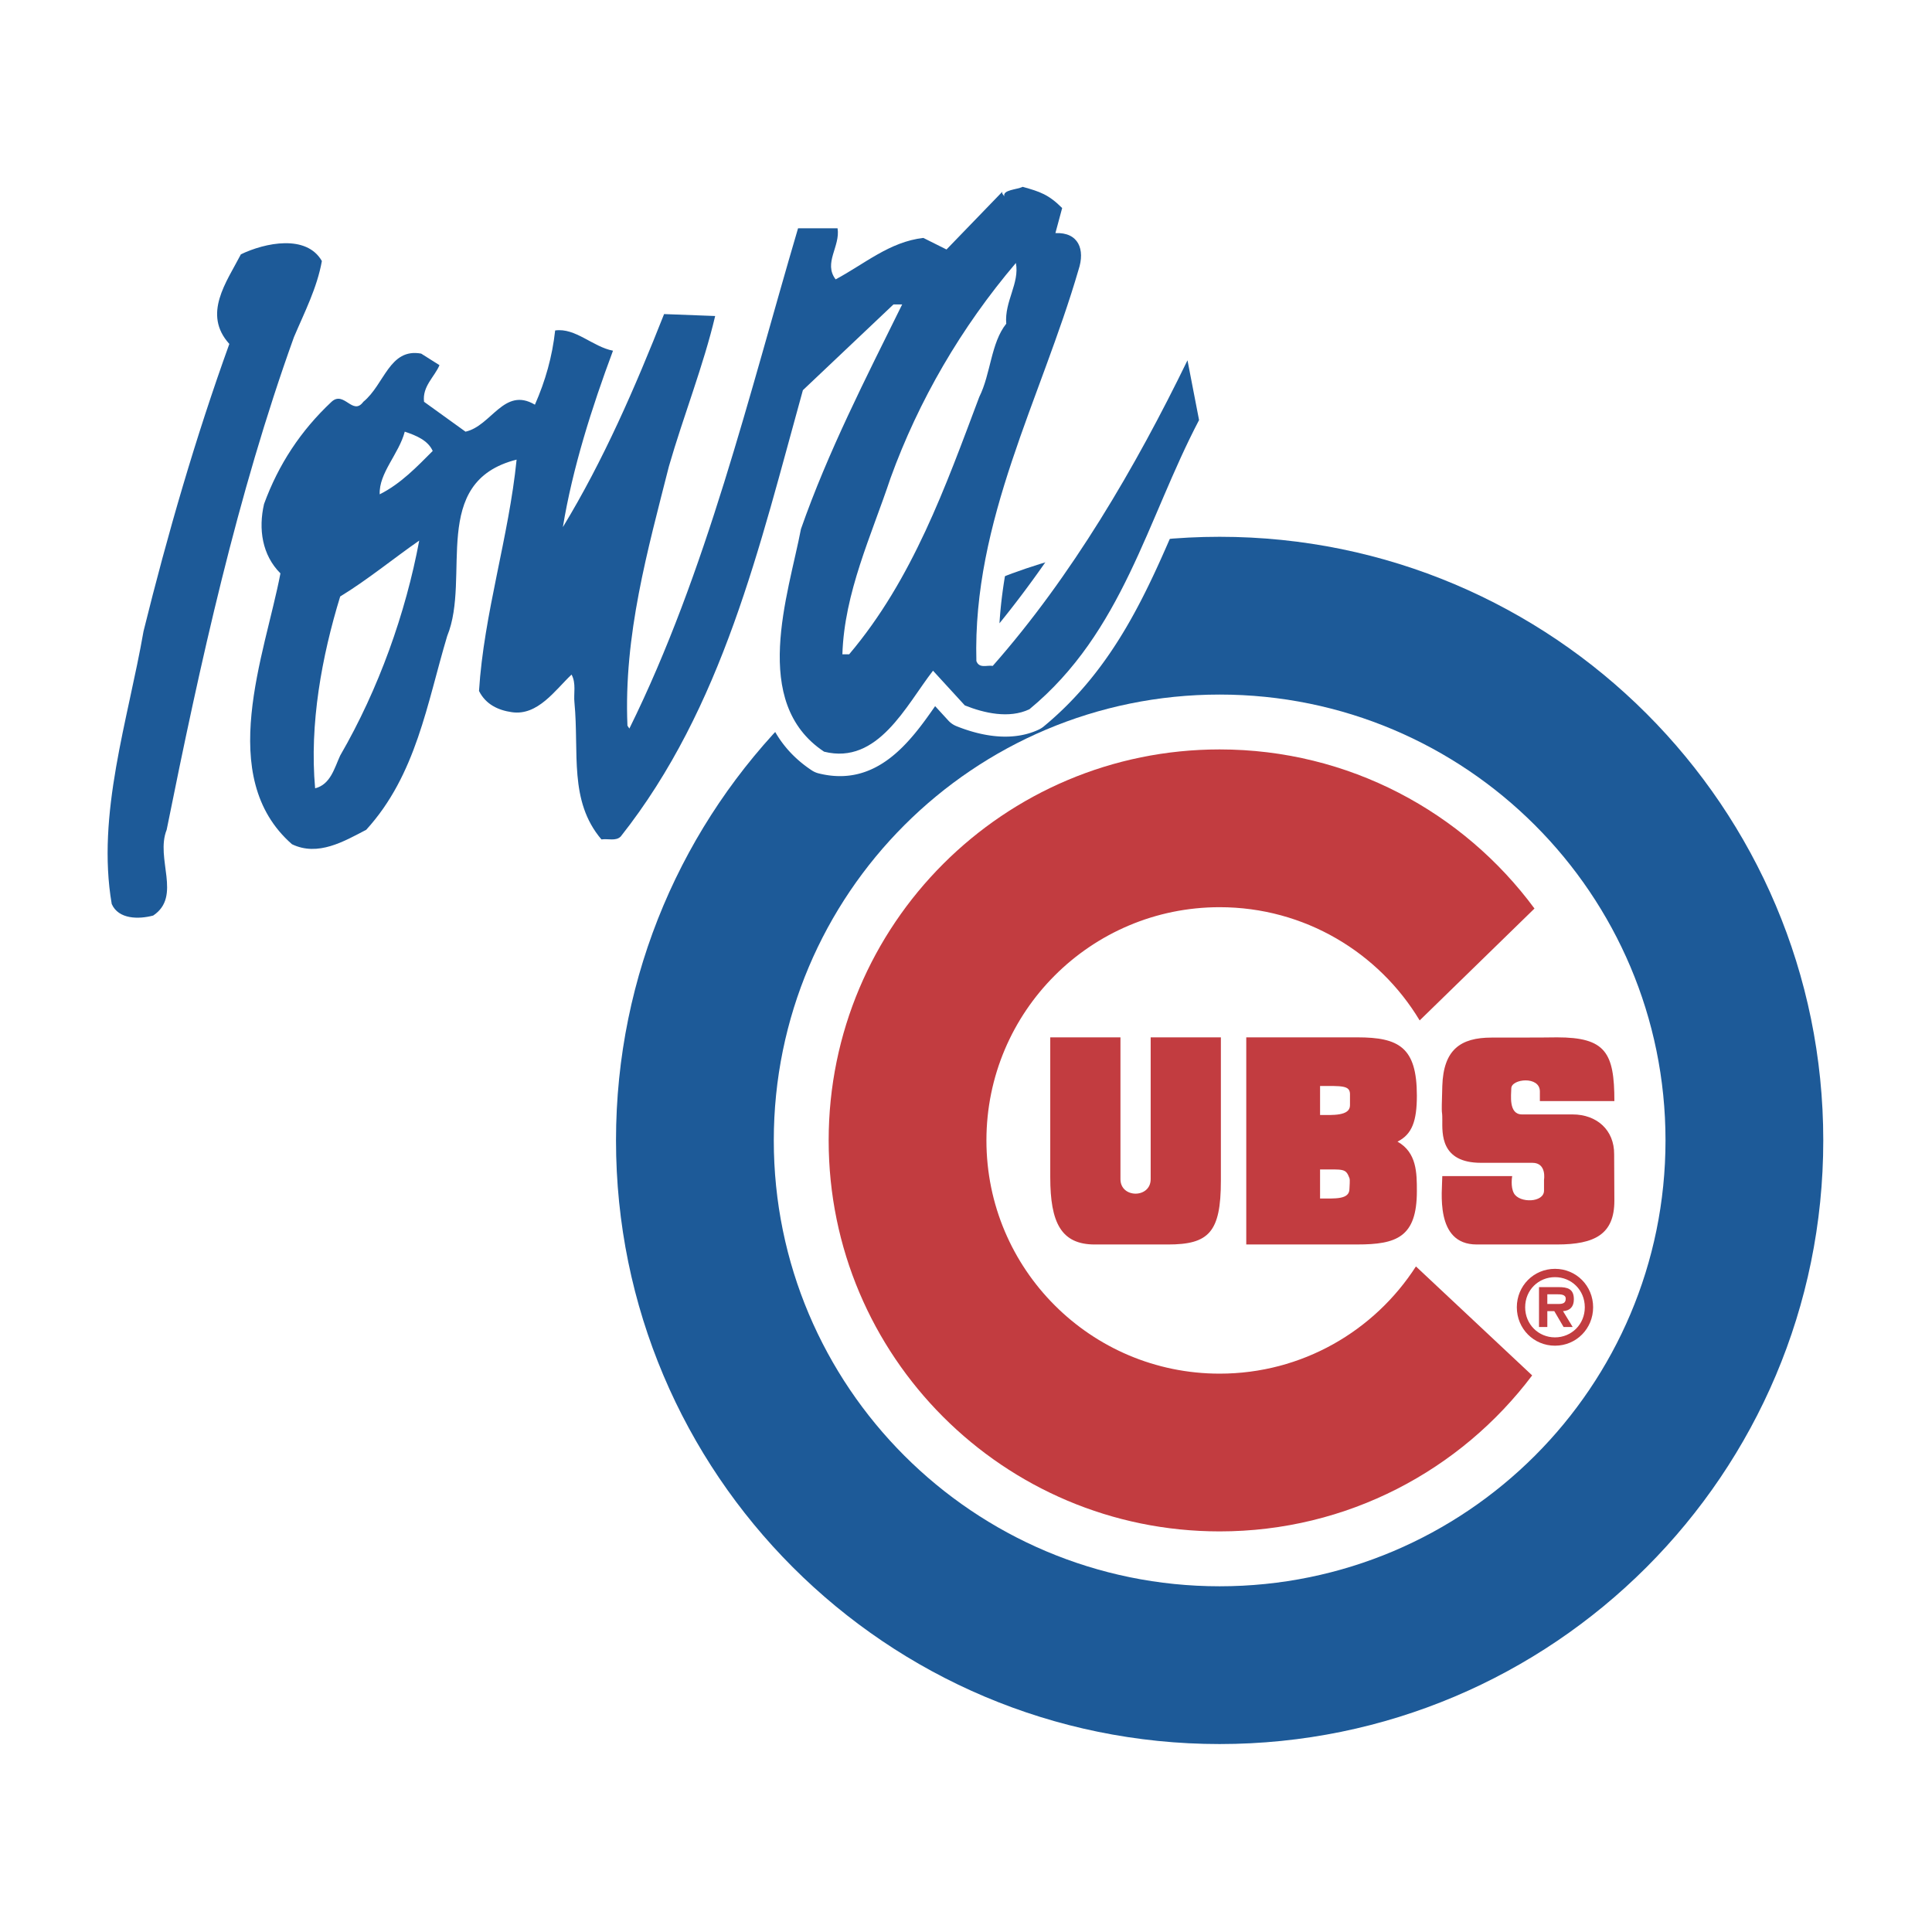 <svg xmlns="http://www.w3.org/2000/svg" width="2500" height="2500" viewBox="0 0 192.756 192.756"><g fill-rule="evenodd" clip-rule="evenodd"><path fill="#fff" d="M0 0h192.756v192.756H0V0z"/><path d="M165.926 69.538c-11.816-11.817-27.529-18.326-44.242-18.326-34.5 0-62.567 28.069-62.567 62.569 0 16.711 6.508 32.422 18.326 44.242 11.817 11.816 27.528 18.324 44.241 18.324s32.426-6.508 44.242-18.324c11.818-11.82 18.326-27.531 18.326-44.242 0-16.713-6.508-32.425-18.326-44.243z" fill="#fff"/><path d="M61.459 113.781c0-33.262 26.964-60.225 60.224-60.225 33.262 0 60.225 26.963 60.225 60.225 0 33.26-26.963 60.223-60.225 60.223-33.259 0-60.224-26.963-60.224-60.223zm60.225 44.483c24.568 0 44.484-19.916 44.484-44.482 0-24.569-19.916-44.485-44.484-44.485-24.566 0-44.483 19.917-44.483 44.485-.001 24.566 19.916 44.482 44.483 44.482z" fill="#1d5a98"/><path d="M141.268 126.352c-4.141 6.436-11.363 10.697-19.584 10.697-12.85 0-23.268-10.418-23.268-23.268 0-12.852 10.418-23.27 23.268-23.27 8.473 0 15.887 4.528 19.957 11.297l11.455-11.164c-7.107-9.626-18.527-15.874-31.412-15.874-21.543 0-39.008 17.465-39.008 39.01 0 21.543 17.465 39.008 39.008 39.008 12.744 0 24.062-6.111 31.18-15.564l-11.596-10.872z" fill="#c23c40"/><path d="M114.803 117.645v-14.148h7.004v14.314c0 5.143-1.209 6.352-5.289 6.352h-7.291c-3.355 0-4.443-2.174-4.443-6.713v-13.953h7.004v14.148c-.001 1.929 3.015 1.929 3.015 0zM124.34 124.162v-20.666h11.07c4.164 0 5.951.988 5.951 5.818 0 2.533-.482 3.863-1.932 4.586 1.932 1.088 1.932 3.141 1.932 4.949 0 4.588-2.029 5.312-5.951 5.312l-11.07.001zm10.348-15.027c-.025-.848-.822-.787-2.984-.787v2.896c1.209 0 2.984.121 2.984-.965v-1.144zm-.053 8.408c-.369-.986-.578-.865-2.932-.865v2.896c1.51 0 2.932.121 2.932-.965 0-.271.074-.865 0-1.066zM155.346 124.162c3.77 0 5.719-1.027 5.719-4.359 0-.41-.025-4.211-.021-4.635.021-2.414-1.719-3.982-4.154-3.982h-5.043c-1.369 0-1.066-1.992-1.066-2.596 0-.965 2.852-1.268 2.852.301v.965h7.434c0-4.826-.871-6.359-5.719-6.359-1.125.023-5.254.023-6.531.023-3.107 0-4.803 1.207-4.918 4.828-.117 3.621 0 2.053 0 3.381s-.209 4.285 3.857 4.285h5.131c1.449 0 1.16 1.689 1.16 1.689v1.086c0 1.209-2.451 1.268-3.002.266-.365-.662-.174-1.713-.174-1.713h-6.973c0 1.447-.785 6.82 3.43 6.82h8.018zM151.334 130.426c0-2.135 1.682-3.834 3.807-3.834s3.805 1.699 3.805 3.834-1.68 3.834-3.805 3.834-3.807-1.699-3.807-3.834zm.832 0c0 1.711 1.332 3.004 2.975 3.004s2.975-1.293 2.975-3.004c0-1.719-1.332-3.004-2.975-3.004s-2.975 1.285-2.975 3.004zm4.742 1.97H156l-.928-1.584h-.695v1.584h-.83v-3.98h1.932c.916 0 1.545.164 1.545 1.217 0 .734-.377 1.131-1.082 1.18l.966 1.583zm-1.41-2.298c.443 0 .715-.098.715-.531 0-.436-.531-.436-.918-.436h-.918v.967h1.121z" fill="#c23c40"/><path d="M121.82 41.49l-1.154-5.964a2.231 2.231 0 0 0-4.197-.552c-5.377 11.05-10.879 19.987-16.752 27.212.504-7.974 3.223-15.361 6.086-23.121 1.381-3.745 2.809-7.617 3.947-11.531.602-1.799.418-3.536-.539-4.808a4.186 4.186 0 0 0-1.176-1.043l.092-.347a2.233 2.233 0 0 0-.576-2.158c-1.74-1.739-3.006-2.155-4.924-2.688a2.239 2.239 0 0 0-1.596.154c.061-.03.098-.042.098-.043a5.292 5.292 0 0 1-.332.083 9.032 9.032 0 0 0-.785.213c-.588 0-1.172.224-1.605.673l-4.441 4.593-.843-.422a2.237 2.237 0 0 0-1.251-.222c-2.361.27-4.335 1.268-6.094 2.317a5.091 5.091 0 0 0-.008-1.41 2.23 2.23 0 0 0-2.205-1.883h-3.942c-.995 0-1.866.645-2.14 1.601l-2.805 9.764c-2.631 9.282-5.342 18.771-8.763 27.834.676-3.583 1.569-7.114 2.456-10.589l.529-2.076c.553-1.909 1.235-3.96 1.894-5.942.994-2.989 2.022-6.079 2.732-9.097a2.227 2.227 0 0 0-2.088-2.74l-5.098-.193a2.232 2.232 0 0 0-2.16 1.412 289.238 289.238 0 0 1-1.257 3.128 2.23 2.23 0 0 0-1.347-.848c-.503-.095-1.121-.429-1.775-.782-1.257-.68-2.822-1.525-4.728-1.253a2.232 2.232 0 0 0-1.902 1.962 22.358 22.358 0 0 1-1.135 4.946c-2.046-.089-3.578 1.272-4.518 2.111-.281.251-.566.506-.834.709l-1.868-1.347c.069-.11.148-.229.236-.36.287-.426.612-.908.855-1.492a2.232 2.232 0 0 0-.869-2.745l-1.828-1.154a2.238 2.238 0 0 0-.792-.309c-3.539-.644-5.238 1.986-6.253 3.556-.31.48-.608.935-.916 1.297-1.693-.791-2.926-.192-3.688.511a29.74 29.74 0 0 0-2.345 2.461c.702-2.187 1.434-4.36 2.207-6.51-.044.114.616-1.398.616-1.398.906-2.047 1.842-4.163 2.271-6.562.092-.515 0-1.045-.259-1.5-2.122-3.712-7.044-3.466-10.981-1.577-.438.21-.794.556-1.017.986-.174.336-.367.687-.572 1.057-1.315 2.38-3.22 5.857-1.096 9.281-3.005 8.46-5.704 17.549-8.229 27.754-.013.051-.023.103-.033.154-.372 2.139-.834 4.283-1.325 6.552-1.515 7.012-3.081 14.263-1.849 21.425.031.178.083.351.155.517 1.004 2.293 3.655 3.243 6.755 2.416.235-.063.459-.165.663-.3 2.854-1.902 2.457-4.907 2.194-6.895-.14-1.053-.271-2.047-.013-2.693.05-.124.088-.255.116-.388 1.689-8.397 3.608-17.529 5.963-26.76.225.467.481.917.787 1.334a127.265 127.265 0 0 1-.814 3.515c-1.874 7.665-4.438 18.163 2.909 24.592.151.132.32.243.501.332 3.451 1.66 6.66-.029 9.002-1.264l.403-.21c.229-.122.441-.284.616-.475 4.354-4.774 5.933-10.551 7.438-16.146-.017.218-.048.436-.062.654-.025.393.055.784.231 1.137.644 1.287 2.025 2.908 4.951 3.326 1.793.266 3.249-.315 4.456-1.167.024.634.035 1.271.045 1.898.06 3.809.123 7.749 3.057 11.201a2.235 2.235 0 0 0 2.016.764l-.017.002c.049-.004.189.002.292.007.615.028 1.894.088 2.91-.929.062-.062.119-.127.173-.194 5.668-7.167 9.366-15.276 12.253-23.66-.822 5.686-.524 11.977 5.057 15.673.211.139.445.243.691.304 5.795 1.45 9.161-3.172 11.621-6.709l1.317 1.437c.226.247.504.438.815.563 3.171 1.269 6.019 1.382 8.232.328.164-.08.32-.177.461-.293 7.09-5.847 10.385-13.559 13.574-21.016 1.215-2.841 2.469-5.777 3.908-8.521.235-.449.311-.964.215-1.46zM98.047 20.166zm.291.653a1.363 1.363 0 0 1-.055-.083c.022.028.035.055.055.083zM48.611 50.586c-.237 1.349-.5 2.695-.77 4.032.09-1.661.282-2.993.77-4.032zm33.478-10.463l1.223-1.159a190.214 190.214 0 0 0-2.253 4.916l1.03-3.757z" fill="#fff"/><path d="M32.113 26.044c-.481 2.692-1.731 5.098-2.789 7.597-5.675 15.773-9.328 32.411-12.695 49.145-1.154 2.885 1.539 6.635-1.346 8.559-1.442.384-3.462.384-4.136-1.154-1.538-8.944 1.635-18.369 3.174-27.217 2.404-9.713 5.193-19.33 8.559-28.659-2.693-2.981-.289-6.154 1.154-8.943 2.405-1.154 6.54-2.019 8.079.672z" fill="#1d5a98"/><path d="M118.475 35.95c-5.193 10.676-11.541 21.543-19.428 30.486-.574-.095-1.346.29-1.633-.48-.385-14.042 6.443-26.159 10.193-39.046.672-2.019 0-3.75-2.309-3.654l.674-2.5c-1.348-1.346-2.213-1.635-3.943-2.116-.576.289-2.02.289-1.828.962-.094-.192-.287-.289-.191-.481l-5.578 5.771-2.309-1.154c-3.366.384-5.867 2.597-8.751 4.135-1.25-1.635.481-3.27.192-5.097h-3.942c-4.905 16.638-9.136 34.333-16.83 49.913l-.192-.288c-.385-9.041 2.02-17.504 4.136-25.87 1.442-5.001 3.462-10.098 4.616-15.002l-5.097-.193c-2.885 7.31-6.059 14.619-10.098 21.254.962-5.866 2.886-11.924 5.001-17.6-2.02-.384-3.751-2.308-5.771-2.019-.288 2.597-.961 5.001-2.02 7.406-3.078-1.827-4.328 2.116-6.924 2.692l-4.136-2.981c-.192-1.538 1.058-2.5 1.539-3.654l-1.827-1.154c-3.174-.577-3.654 3.078-5.771 4.809-1.058 1.443-1.923-1.154-3.173 0-3.078 2.886-5.29 6.251-6.732 10.194-.578 2.501-.193 5.097 1.635 6.924-1.539 8.078-6.541 20.292 1.154 27.025 2.596 1.249 5.193-.289 7.405-1.443 5.001-5.482 6.059-12.599 8.078-19.331 2.405-5.866-1.827-15.387 6.925-17.6-.77 7.695-3.27 15.389-3.751 23.081.674 1.348 1.924 1.924 3.271 2.116 2.596.385 4.327-2.211 5.962-3.75.481.866.192 1.923.289 2.789.48 5.001-.577 9.81 2.692 13.656.673-.095 1.442.193 1.924-.288 10.193-12.889 13.848-28.95 18.175-44.531l9.041-8.559h.866c-3.655 7.405-7.405 14.714-10.099 22.409-1.25 6.539-5.097 17.311 2.309 22.215 5.385 1.347 8.174-4.616 10.867-8.079l3.173 3.462c1.922.77 4.424 1.346 6.444.385 9.328-7.694 11.732-18.946 16.926-28.853l-1.154-5.961zM33.94 75.381c-.577 1.25-.962 2.885-2.5 3.269-.578-6.443.673-13.175 2.5-19.138 2.693-1.635 5.386-3.846 7.886-5.578-1.347 7.213-4.039 14.81-7.886 21.447zm3.943-26.063c-.096-2.116 1.923-4.04 2.5-6.252 1.154.386 2.309.867 2.789 1.924-1.538 1.539-3.173 3.27-5.289 4.328zm46.835 15.964h-.673c.192-6.154 2.885-11.828 4.809-17.599 2.789-7.692 7.021-15.003 12.501-21.446.387 2.02-1.154 3.847-.961 6.059-1.539 1.923-1.539 5.001-2.693 7.308-3.365 8.945-6.635 18.177-12.983 25.678z" fill="#1d5a98"/></g></svg>